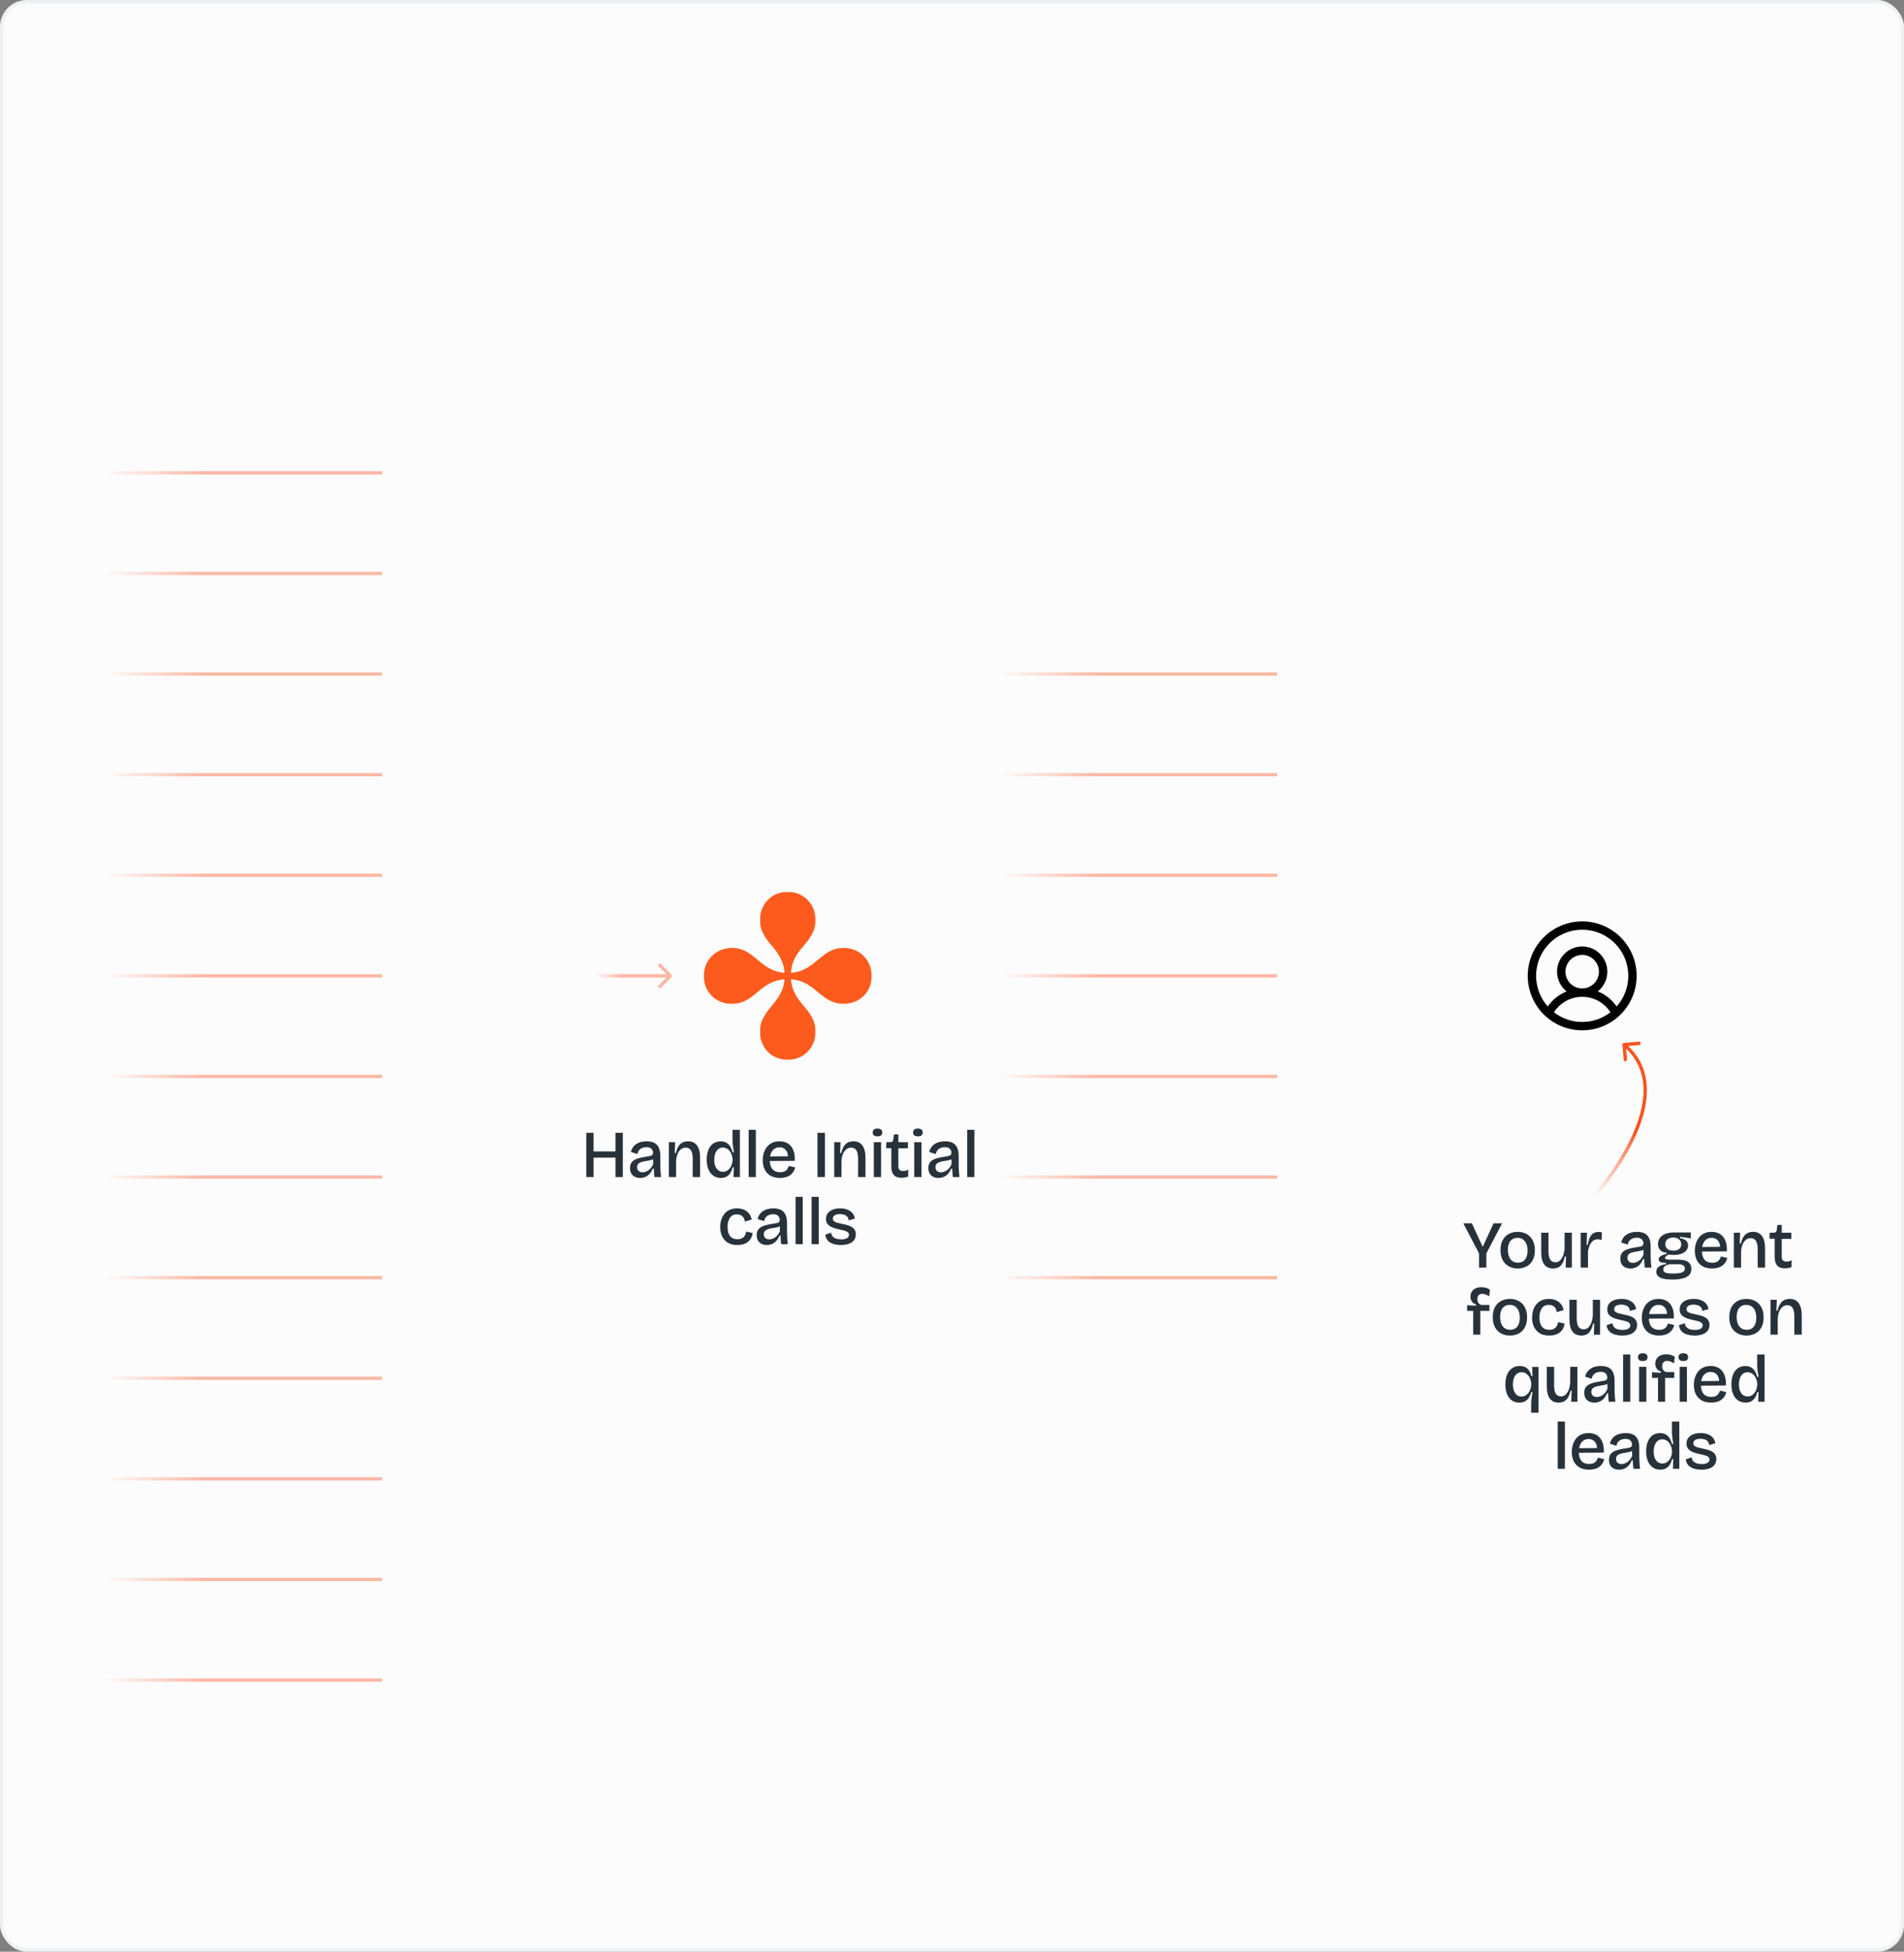 <svg width="568" height="582" viewBox="0 0 568 582" fill="none" xmlns="http://www.w3.org/2000/svg">
<rect x="0" y="0" width="568" height="582" fill="#808080" stroke="none"/>
<rect x="0.5" y="0.5" width="567" height="581" rx="7.5" fill="#FCFCFD"/>
<rect x="0.5" y="0.5" width="567" height="581" rx="7.5" stroke="#EEF0F3"/>
<path d="M26 141H114" stroke="url(#paint0_linear_788_1595)"/>
<path d="M293 201H381" stroke="url(#paint1_linear_788_1595)"/>
<path d="M293 231H381" stroke="url(#paint2_linear_788_1595)"/>
<path d="M293 261H381" stroke="url(#paint3_linear_788_1595)"/>
<path d="M293 291H381" stroke="url(#paint4_linear_788_1595)"/>
<path d="M293 321H381" stroke="url(#paint5_linear_788_1595)"/>
<path d="M293 351H381" stroke="url(#paint6_linear_788_1595)"/>
<path d="M293 381H381" stroke="url(#paint7_linear_788_1595)"/>
<path d="M26 171H114" stroke="url(#paint8_linear_788_1595)"/>
<path d="M200.354 291.354C200.549 291.158 200.549 290.842 200.354 290.646L197.172 287.464C196.976 287.269 196.66 287.269 196.464 287.464C196.269 287.66 196.269 287.976 196.464 288.172L199.293 291L196.464 293.828C196.269 294.024 196.269 294.34 196.464 294.536C196.66 294.731 196.976 294.731 197.172 294.536L200.354 291.354ZM176 291V291.5H200V291V290.5H176V291Z" fill="url(#paint9_linear_788_1595)"/>
<path d="M484.458 311.002C484.183 311.025 483.979 311.266 484.002 311.542L484.375 316.026C484.398 316.301 484.64 316.506 484.915 316.483C485.19 316.46 485.395 316.218 485.372 315.943L485.04 311.957L489.026 311.625C489.301 311.602 489.506 311.36 489.483 311.085C489.46 310.81 489.218 310.605 488.943 310.628L484.458 311.002ZM472 361C472.359 361.348 472.359 361.348 472.36 361.348C472.36 361.347 472.36 361.347 472.361 361.346C472.362 361.345 472.363 361.343 472.366 361.341C472.37 361.337 472.376 361.331 472.384 361.323C472.399 361.306 472.423 361.282 472.453 361.25C472.514 361.186 472.604 361.091 472.72 360.967C472.952 360.719 473.288 360.353 473.709 359.883C474.551 358.943 475.731 357.583 477.085 355.899C479.791 352.534 483.202 347.867 486.003 342.675C488.8 337.489 491.01 331.74 491.273 326.219C491.537 320.673 489.833 315.358 484.823 311.118L484.5 311.5L484.177 311.882C488.917 315.892 490.526 320.889 490.274 326.172C490.021 331.478 487.888 337.074 485.122 342.2C482.361 347.32 478.99 351.935 476.306 355.273C474.964 356.94 473.796 358.287 472.964 359.216C472.548 359.681 472.217 360.041 471.989 360.284C471.876 360.406 471.788 360.498 471.729 360.56C471.7 360.591 471.677 360.614 471.663 360.63C471.655 360.637 471.65 360.643 471.646 360.647C471.644 360.649 471.643 360.65 471.642 360.651C471.642 360.651 471.641 360.652 471.641 360.652C471.641 360.652 471.641 360.652 472 361Z" fill="url(#paint10_linear_788_1595)"/>
<path d="M26 201H114" stroke="url(#paint11_linear_788_1595)"/>
<path d="M26 231H114" stroke="url(#paint12_linear_788_1595)"/>
<path d="M26 261H114" stroke="url(#paint13_linear_788_1595)"/>
<path d="M26 291H114" stroke="url(#paint14_linear_788_1595)"/>
<path d="M26 321H114" stroke="url(#paint15_linear_788_1595)"/>
<path d="M26 351H114" stroke="url(#paint16_linear_788_1595)"/>
<path d="M26 381H114" stroke="url(#paint17_linear_788_1595)"/>
<path d="M26 411H114" stroke="url(#paint18_linear_788_1595)"/>
<path d="M26 441H114" stroke="url(#paint19_linear_788_1595)"/>
<path d="M26 471H114" stroke="url(#paint20_linear_788_1595)"/>
<path d="M26 501H114" stroke="url(#paint21_linear_788_1595)"/>
<path d="M233.552 266.07C230.112 266.63 227.634 269.027 226.882 272.527C226.796 272.928 226.771 273.322 226.771 274.419C226.771 275.731 226.784 275.842 226.944 276.458C227.412 278.264 228.349 279.835 230.285 282.066C232.596 284.721 233.773 287.112 233.989 289.577L234.032 290.07H233.78C233.36 290.07 232.152 289.836 231.511 289.632C231.179 289.527 230.568 289.281 230.161 289.09C228.812 288.449 227.733 287.704 225.989 286.2C223.881 284.389 222.555 283.551 221.008 283.058C218.598 282.294 215.738 282.669 213.661 284.025C211.812 285.233 210.598 287.044 210.123 289.299C209.963 290.07 209.957 292.017 210.117 292.781C210.838 296.213 213.341 298.635 216.786 299.226C217.606 299.362 219.098 299.362 219.93 299.22C221.853 298.893 223.653 297.895 225.958 295.88C228.744 293.446 231 292.319 233.576 292.066L234.032 292.023L233.989 292.479C233.934 293.089 233.73 294.063 233.545 294.629C233.354 295.209 232.639 296.669 232.251 297.279C231.807 297.975 230.84 299.245 230.069 300.144C228.349 302.141 227.363 303.835 226.938 305.53C226.784 306.14 226.771 306.275 226.771 307.569C226.771 308.666 226.796 309.06 226.882 309.461C227.647 313.01 230.161 315.407 233.669 315.924C234.501 316.048 236.011 316.017 236.757 315.857C238.476 315.493 239.82 314.772 240.966 313.583C242.064 312.449 242.766 311.106 243.118 309.461C243.204 309.06 243.229 308.666 243.229 307.569C243.229 306.275 243.216 306.14 243.062 305.53C242.624 303.792 241.651 302.141 239.839 300.052C238.969 299.054 238.211 298.062 237.743 297.31C237.336 296.663 236.744 295.467 236.522 294.845C236.319 294.26 236.066 293.107 236.011 292.51L235.968 292.023L236.424 292.066C239 292.319 241.256 293.446 244.042 295.88C245.466 297.125 246.532 297.87 247.666 298.419C249.047 299.091 250.083 299.325 251.642 299.331C253.103 299.331 254.243 299.084 255.451 298.511C257.812 297.384 259.328 295.424 259.883 292.781C260.043 292.017 260.037 290.07 259.877 289.299C259.248 286.305 257.239 284.031 254.416 283.107C252.69 282.54 250.483 282.54 248.862 283.101C247.309 283.631 246.027 284.463 243.876 286.311C241.805 288.098 240.178 289.096 238.489 289.632C237.848 289.836 236.64 290.07 236.22 290.07H235.968L236.011 289.589C236.079 288.837 236.338 287.642 236.584 286.995C237.2 285.331 238.094 283.939 239.802 281.967C241.946 279.478 242.939 277.641 243.204 275.67C243.296 274.955 243.241 273.057 243.105 272.466C242.748 270.845 242.045 269.52 240.966 268.405C239.826 267.228 238.507 266.507 236.787 266.131C236.128 265.99 234.279 265.953 233.552 266.07Z" fill="#FD5B1D"/>
<path d="M183.618 351V337.8H185.798V351H183.618ZM174.898 351V337.8H177.078V351H174.898ZM176.058 345.2V343.36H184.478V345.2H176.058ZM190.941 351.26C190.367 351.26 189.854 351.153 189.401 350.94C188.947 350.713 188.587 350.38 188.321 349.94C188.067 349.5 187.941 348.953 187.941 348.3C187.941 347.78 188.034 347.333 188.221 346.96C188.421 346.573 188.714 346.253 189.101 346C189.501 345.733 190.007 345.52 190.621 345.36C191.234 345.187 191.961 345.04 192.801 344.92C193.267 344.853 193.647 344.787 193.941 344.72C194.247 344.653 194.467 344.547 194.601 344.4C194.747 344.253 194.821 344.033 194.821 343.74C194.821 343.287 194.661 342.9 194.341 342.58C194.034 342.247 193.534 342.08 192.841 342.08C192.454 342.08 192.067 342.147 191.681 342.28C191.307 342.413 190.981 342.633 190.701 342.94C190.434 343.233 190.254 343.633 190.161 344.14L188.201 343.52C188.321 343.013 188.514 342.567 188.781 342.18C189.047 341.78 189.381 341.447 189.781 341.18C190.181 340.9 190.641 340.693 191.161 340.56C191.694 340.413 192.274 340.34 192.901 340.34C193.821 340.34 194.581 340.493 195.181 340.8C195.781 341.107 196.227 341.58 196.521 342.22C196.827 342.847 196.981 343.653 196.981 344.64V346.76C196.981 347.2 196.987 347.667 197.001 348.16C197.027 348.64 197.054 349.127 197.081 349.62C197.121 350.1 197.167 350.56 197.221 351H195.241C195.201 350.6 195.161 350.187 195.121 349.76C195.094 349.333 195.067 348.9 195.041 348.46H194.741C194.554 348.967 194.287 349.433 193.941 349.86C193.607 350.287 193.187 350.627 192.681 350.88C192.187 351.133 191.607 351.26 190.941 351.26ZM191.701 349.58C191.981 349.58 192.261 349.533 192.541 349.44C192.834 349.347 193.121 349.207 193.401 349.02C193.694 348.82 193.961 348.567 194.201 348.26C194.454 347.953 194.674 347.587 194.861 347.16L194.841 345.28L195.361 345.38C195.134 345.58 194.847 345.733 194.501 345.84C194.167 345.947 193.801 346.033 193.401 346.1C193.001 346.153 192.601 346.22 192.201 346.3C191.814 346.367 191.454 346.467 191.121 346.6C190.801 346.72 190.541 346.893 190.341 347.12C190.154 347.347 190.061 347.66 190.061 348.06C190.061 348.553 190.214 348.933 190.521 349.2C190.827 349.453 191.221 349.58 191.701 349.58ZM199.53 351V344.6V340.6H201.41L201.29 343.84H201.63C201.817 343.04 202.064 342.387 202.37 341.88C202.69 341.36 203.09 340.973 203.57 340.72C204.064 340.467 204.637 340.34 205.29 340.34C206.45 340.34 207.33 340.753 207.93 341.58C208.544 342.407 208.85 343.667 208.85 345.36V351H206.65V345.58C206.65 344.42 206.477 343.573 206.13 343.04C205.784 342.493 205.264 342.22 204.57 342.22C203.97 342.22 203.457 342.413 203.03 342.8C202.617 343.173 202.297 343.667 202.07 344.28C201.844 344.893 201.717 345.56 201.69 346.28V351H199.53ZM215.06 351.26C214.18 351.26 213.42 351.033 212.78 350.58C212.14 350.113 211.653 349.473 211.32 348.66C210.986 347.833 210.82 346.88 210.82 345.8C210.82 344.747 210.973 343.813 211.28 343C211.6 342.173 212.066 341.527 212.68 341.06C213.306 340.593 214.073 340.36 214.98 340.36C215.7 340.36 216.293 340.507 216.76 340.8C217.226 341.08 217.6 341.467 217.88 341.96C218.173 342.453 218.393 343 218.54 343.6H218.94C218.873 343.213 218.806 342.813 218.74 342.4C218.673 341.973 218.62 341.567 218.58 341.18C218.54 340.78 218.52 340.427 218.52 340.12V336.9H220.72V345.88V351H218.82L218.9 348.12H218.54C218.38 348.773 218.153 349.333 217.86 349.8C217.566 350.267 217.186 350.627 216.72 350.88C216.266 351.133 215.713 351.26 215.06 351.26ZM215.66 349.42C216.126 349.42 216.54 349.313 216.9 349.1C217.26 348.887 217.56 348.607 217.8 348.26C218.04 347.913 218.22 347.54 218.34 347.14C218.473 346.727 218.54 346.34 218.54 345.98V345.7C218.54 345.433 218.5 345.147 218.42 344.84C218.353 344.52 218.24 344.207 218.08 343.9C217.933 343.58 217.746 343.293 217.52 343.04C217.293 342.787 217.02 342.587 216.7 342.44C216.393 342.28 216.046 342.2 215.66 342.2C215.1 342.2 214.626 342.36 214.24 342.68C213.866 342.987 213.58 343.413 213.38 343.96C213.18 344.507 213.08 345.133 213.08 345.84C213.08 346.56 213.18 347.193 213.38 347.74C213.593 348.273 213.893 348.687 214.28 348.98C214.666 349.273 215.126 349.42 215.66 349.42ZM223.345 351V336.9H225.485V351H223.345ZM232.704 351.26C231.878 351.26 231.144 351.14 230.504 350.9C229.864 350.647 229.324 350.293 228.884 349.84C228.444 349.373 228.111 348.82 227.884 348.18C227.658 347.527 227.544 346.793 227.544 345.98C227.544 345.167 227.658 344.42 227.884 343.74C228.111 343.047 228.431 342.447 228.844 341.94C229.271 341.433 229.791 341.04 230.404 340.76C231.031 340.48 231.738 340.34 232.524 340.34C233.258 340.34 233.911 340.46 234.484 340.7C235.071 340.94 235.564 341.307 235.964 341.8C236.364 342.28 236.664 342.887 236.864 343.62C237.064 344.34 237.138 345.187 237.084 346.16L228.944 346.22V344.86L235.804 344.8L235.044 345.64C235.124 344.84 235.058 344.18 234.844 343.66C234.631 343.14 234.324 342.753 233.924 342.5C233.524 342.247 233.064 342.12 232.544 342.12C231.958 342.12 231.444 342.273 231.004 342.58C230.578 342.873 230.244 343.307 230.004 343.88C229.764 344.453 229.644 345.14 229.644 345.94C229.644 347.14 229.911 348.047 230.444 348.66C230.978 349.26 231.738 349.56 232.724 349.56C233.138 349.56 233.491 349.513 233.784 349.42C234.078 349.313 234.324 349.18 234.524 349.02C234.724 348.847 234.884 348.647 235.004 348.42C235.138 348.18 235.244 347.933 235.324 347.68L237.224 348.12C237.104 348.613 236.918 349.053 236.664 349.44C236.424 349.813 236.118 350.14 235.744 350.42C235.371 350.687 234.931 350.893 234.424 351.04C233.931 351.187 233.358 351.26 232.704 351.26ZM243.876 351V337.8H246.096V351H243.876ZM248.867 351V344.6V340.6H250.747L250.627 343.84H250.967C251.153 343.04 251.4 342.387 251.707 341.88C252.027 341.36 252.427 340.973 252.907 340.72C253.4 340.467 253.973 340.34 254.627 340.34C255.787 340.34 256.667 340.753 257.267 341.58C257.88 342.407 258.187 343.667 258.187 345.36V351H255.987V345.58C255.987 344.42 255.813 343.573 255.467 343.04C255.12 342.493 254.6 342.22 253.907 342.22C253.307 342.22 252.793 342.413 252.367 342.8C251.953 343.173 251.633 343.667 251.407 344.28C251.18 344.893 251.053 345.56 251.027 346.28V351H248.867ZM260.677 351V340.6H262.837V351H260.677ZM261.757 338.86C261.29 338.86 260.937 338.767 260.697 338.58C260.457 338.38 260.337 338.087 260.337 337.7C260.337 337.327 260.457 337.04 260.697 336.84C260.937 336.64 261.29 336.54 261.757 336.54C262.237 336.54 262.597 336.64 262.837 336.84C263.077 337.04 263.197 337.327 263.197 337.7C263.197 338.087 263.077 338.38 262.837 338.58C262.597 338.767 262.237 338.86 261.757 338.86ZM268.934 351.22C267.908 351.22 267.141 350.94 266.634 350.38C266.141 349.82 265.894 348.96 265.894 347.8V342.38H264.354L264.394 340.6H265.394C265.741 340.6 266.001 340.547 266.174 340.44C266.348 340.32 266.454 340.113 266.494 339.82L266.694 338.28H267.994V340.6H270.854V342.42H267.994V347.74C267.994 348.26 268.114 348.633 268.354 348.86C268.594 349.087 268.948 349.2 269.414 349.2C269.668 349.2 269.921 349.173 270.174 349.12C270.441 349.053 270.694 348.933 270.934 348.76V350.86C270.534 350.993 270.168 351.087 269.834 351.14C269.501 351.193 269.201 351.22 268.934 351.22ZM272.734 351V340.6H274.894V351H272.734ZM273.814 338.86C273.347 338.86 272.994 338.767 272.754 338.58C272.514 338.38 272.394 338.087 272.394 337.7C272.394 337.327 272.514 337.04 272.754 336.84C272.994 336.64 273.347 336.54 273.814 336.54C274.294 336.54 274.654 336.64 274.894 336.84C275.134 337.04 275.254 337.327 275.254 337.7C275.254 338.087 275.134 338.38 274.894 338.58C274.654 338.767 274.294 338.86 273.814 338.86ZM279.952 351.26C279.378 351.26 278.865 351.153 278.412 350.94C277.958 350.713 277.598 350.38 277.332 349.94C277.078 349.5 276.952 348.953 276.952 348.3C276.952 347.78 277.045 347.333 277.232 346.96C277.432 346.573 277.725 346.253 278.112 346C278.512 345.733 279.018 345.52 279.632 345.36C280.245 345.187 280.972 345.04 281.812 344.92C282.278 344.853 282.658 344.787 282.952 344.72C283.258 344.653 283.478 344.547 283.612 344.4C283.758 344.253 283.832 344.033 283.832 343.74C283.832 343.287 283.672 342.9 283.352 342.58C283.045 342.247 282.545 342.08 281.852 342.08C281.465 342.08 281.078 342.147 280.692 342.28C280.318 342.413 279.992 342.633 279.712 342.94C279.445 343.233 279.265 343.633 279.172 344.14L277.212 343.52C277.332 343.013 277.525 342.567 277.792 342.18C278.058 341.78 278.392 341.447 278.792 341.18C279.192 340.9 279.652 340.693 280.172 340.56C280.705 340.413 281.285 340.34 281.912 340.34C282.832 340.34 283.592 340.493 284.192 340.8C284.792 341.107 285.238 341.58 285.532 342.22C285.838 342.847 285.992 343.653 285.992 344.64V346.76C285.992 347.2 285.998 347.667 286.012 348.16C286.038 348.64 286.065 349.127 286.092 349.62C286.132 350.1 286.178 350.56 286.232 351H284.252C284.212 350.6 284.172 350.187 284.132 349.76C284.105 349.333 284.078 348.9 284.052 348.46H283.752C283.565 348.967 283.298 349.433 282.952 349.86C282.618 350.287 282.198 350.627 281.692 350.88C281.198 351.133 280.618 351.26 279.952 351.26ZM280.712 349.58C280.992 349.58 281.272 349.533 281.552 349.44C281.845 349.347 282.132 349.207 282.412 349.02C282.705 348.82 282.972 348.567 283.212 348.26C283.465 347.953 283.685 347.587 283.872 347.16L283.852 345.28L284.372 345.38C284.145 345.58 283.858 345.733 283.512 345.84C283.178 345.947 282.812 346.033 282.412 346.1C282.012 346.153 281.612 346.22 281.212 346.3C280.825 346.367 280.465 346.467 280.132 346.6C279.812 346.72 279.552 346.893 279.352 347.12C279.165 347.347 279.072 347.66 279.072 348.06C279.072 348.553 279.225 348.933 279.532 349.2C279.838 349.453 280.232 349.58 280.712 349.58ZM288.541 351V336.9H290.681V351H288.541ZM219.969 371.26C219.076 371.26 218.303 371.12 217.649 370.84C217.009 370.56 216.483 370.173 216.069 369.68C215.656 369.187 215.349 368.62 215.149 367.98C214.949 367.34 214.849 366.653 214.849 365.92C214.849 365.133 214.956 364.407 215.169 363.74C215.383 363.06 215.696 362.467 216.109 361.96C216.536 361.44 217.063 361.04 217.689 360.76C218.316 360.48 219.043 360.34 219.869 360.34C220.683 360.34 221.389 360.48 221.989 360.76C222.603 361.027 223.103 361.413 223.489 361.92C223.876 362.413 224.129 362.993 224.249 363.66L222.209 364.28C222.169 363.893 222.056 363.533 221.869 363.2C221.683 362.867 221.416 362.607 221.069 362.42C220.723 362.22 220.303 362.12 219.809 362.12C219.343 362.12 218.936 362.213 218.589 362.4C218.243 362.573 217.956 362.833 217.729 363.18C217.503 363.513 217.329 363.907 217.209 364.36C217.103 364.813 217.049 365.313 217.049 365.86C217.049 366.607 217.149 367.26 217.349 367.82C217.563 368.367 217.889 368.793 218.329 369.1C218.769 369.393 219.323 369.54 219.989 369.54C220.549 369.54 221.009 369.44 221.369 369.24C221.729 369.04 222.009 368.773 222.209 368.44C222.409 368.093 222.543 367.693 222.609 367.24L224.549 367.7C224.469 368.247 224.309 368.747 224.069 369.2C223.829 369.64 223.516 370.013 223.129 370.32C222.743 370.627 222.283 370.86 221.749 371.02C221.229 371.18 220.636 371.26 219.969 371.26ZM228.74 371.26C228.167 371.26 227.654 371.153 227.2 370.94C226.747 370.713 226.387 370.38 226.12 369.94C225.867 369.5 225.74 368.953 225.74 368.3C225.74 367.78 225.834 367.333 226.02 366.96C226.22 366.573 226.514 366.253 226.9 366C227.3 365.733 227.807 365.52 228.42 365.36C229.034 365.187 229.76 365.04 230.6 364.92C231.067 364.853 231.447 364.787 231.74 364.72C232.047 364.653 232.267 364.547 232.4 364.4C232.547 364.253 232.62 364.033 232.62 363.74C232.62 363.287 232.46 362.9 232.14 362.58C231.834 362.247 231.334 362.08 230.64 362.08C230.254 362.08 229.867 362.147 229.48 362.28C229.107 362.413 228.78 362.633 228.5 362.94C228.234 363.233 228.054 363.633 227.96 364.14L226 363.52C226.12 363.013 226.314 362.567 226.58 362.18C226.847 361.78 227.18 361.447 227.58 361.18C227.98 360.9 228.44 360.693 228.96 360.56C229.494 360.413 230.074 360.34 230.7 360.34C231.62 360.34 232.38 360.493 232.98 360.8C233.58 361.107 234.027 361.58 234.32 362.22C234.627 362.847 234.78 363.653 234.78 364.64V366.76C234.78 367.2 234.787 367.667 234.8 368.16C234.827 368.64 234.854 369.127 234.88 369.62C234.92 370.1 234.967 370.56 235.02 371H233.04C233 370.6 232.96 370.187 232.92 369.76C232.894 369.333 232.867 368.9 232.84 368.46H232.54C232.354 368.967 232.087 369.433 231.74 369.86C231.407 370.287 230.987 370.627 230.48 370.88C229.987 371.133 229.407 371.26 228.74 371.26ZM229.5 369.58C229.78 369.58 230.06 369.533 230.34 369.44C230.634 369.347 230.92 369.207 231.2 369.02C231.494 368.82 231.76 368.567 232 368.26C232.254 367.953 232.474 367.587 232.66 367.16L232.64 365.28L233.16 365.38C232.934 365.58 232.647 365.733 232.3 365.84C231.967 365.947 231.6 366.033 231.2 366.1C230.8 366.153 230.4 366.22 230 366.3C229.614 366.367 229.254 366.467 228.92 366.6C228.6 366.72 228.34 366.893 228.14 367.12C227.954 367.347 227.86 367.66 227.86 368.06C227.86 368.553 228.014 368.933 228.32 369.2C228.627 369.453 229.02 369.58 229.5 369.58ZM237.33 371V356.9H239.47V371H237.33ZM242.109 371V356.9H244.249V371H242.109ZM250.848 371.26C250.128 371.26 249.488 371.187 248.928 371.04C248.368 370.893 247.888 370.687 247.488 370.42C247.101 370.14 246.801 369.807 246.588 369.42C246.374 369.033 246.248 368.613 246.208 368.16L247.968 367.58C247.968 367.967 248.088 368.313 248.328 368.62C248.568 368.927 248.908 369.167 249.348 369.34C249.801 369.5 250.341 369.58 250.968 369.58C251.701 369.58 252.268 369.46 252.668 369.22C253.068 368.98 253.268 368.647 253.268 368.22C253.268 367.9 253.154 367.647 252.928 367.46C252.714 367.273 252.401 367.12 251.988 367C251.588 366.88 251.114 366.767 250.568 366.66C250.074 366.553 249.581 366.433 249.088 366.3C248.608 366.153 248.161 365.967 247.748 365.74C247.348 365.513 247.021 365.22 246.768 364.86C246.528 364.487 246.408 364.02 246.408 363.46C246.408 362.82 246.574 362.273 246.908 361.82C247.241 361.353 247.721 360.993 248.348 360.74C248.988 360.473 249.748 360.34 250.628 360.34C251.481 360.34 252.214 360.467 252.828 360.72C253.454 360.973 253.954 361.327 254.328 361.78C254.701 362.233 254.928 362.767 255.008 363.38L253.168 363.92C253.141 363.507 253.014 363.16 252.788 362.88C252.574 362.6 252.281 362.393 251.908 362.26C251.534 362.113 251.094 362.04 250.588 362.04C249.921 362.04 249.394 362.16 249.008 362.4C248.634 362.64 248.448 362.967 248.448 363.38C248.448 363.7 248.561 363.96 248.788 364.16C249.028 364.347 249.348 364.5 249.748 364.62C250.161 364.727 250.628 364.833 251.148 364.94C251.681 365.047 252.194 365.167 252.688 365.3C253.181 365.433 253.621 365.613 254.008 365.84C254.408 366.053 254.721 366.347 254.948 366.72C255.188 367.08 255.308 367.54 255.308 368.1C255.308 368.78 255.121 369.36 254.748 369.84C254.388 370.307 253.874 370.66 253.208 370.9C252.541 371.14 251.754 371.26 250.848 371.26Z" fill="#28323B"/>
<path d="M441.233 378V373.78L436.533 364.8H439.093L442.273 371.72H442.373L445.553 364.8H448.113L443.413 373.76V378H441.233ZM452.757 378.26C451.757 378.26 450.87 378.047 450.097 377.62C449.324 377.193 448.717 376.573 448.277 375.76C447.85 374.947 447.637 373.947 447.637 372.76C447.637 371.547 447.864 370.54 448.317 369.74C448.77 368.94 449.377 368.34 450.137 367.94C450.91 367.54 451.777 367.34 452.737 367.34C453.724 367.34 454.604 367.547 455.377 367.96C456.15 368.373 456.757 368.987 457.197 369.8C457.65 370.613 457.877 371.627 457.877 372.84C457.877 374.04 457.65 375.047 457.197 375.86C456.757 376.66 456.15 377.26 455.377 377.66C454.604 378.06 453.73 378.26 452.757 378.26ZM452.837 376.54C453.437 376.54 453.95 376.4 454.377 376.12C454.804 375.84 455.13 375.427 455.357 374.88C455.584 374.333 455.697 373.68 455.697 372.92C455.697 372.133 455.577 371.46 455.337 370.9C455.097 370.327 454.75 369.887 454.297 369.58C453.857 369.273 453.317 369.12 452.677 369.12C452.104 369.12 451.597 369.26 451.157 369.54C450.73 369.807 450.404 370.213 450.177 370.76C449.95 371.293 449.837 371.947 449.837 372.72C449.837 373.933 450.104 374.873 450.637 375.54C451.17 376.207 451.904 376.54 452.837 376.54ZM463.329 378.26C462.156 378.26 461.269 377.86 460.669 377.06C460.069 376.247 459.769 375.027 459.769 373.4V367.6H461.949V373.16C461.949 374.253 462.116 375.067 462.449 375.6C462.783 376.133 463.309 376.4 464.029 376.4C464.429 376.4 464.783 376.3 465.089 376.1C465.396 375.9 465.663 375.62 465.889 375.26C466.129 374.9 466.316 374.48 466.449 374C466.596 373.507 466.696 372.967 466.749 372.38V367.6H468.909V373.68V378H467.069L467.169 374.7H466.829C466.656 375.527 466.409 376.207 466.089 376.74C465.783 377.26 465.396 377.647 464.929 377.9C464.476 378.14 463.943 378.26 463.329 378.26ZM471.544 378V372.58V367.6H473.424L473.324 371.2H473.664C473.784 370.387 473.971 369.693 474.224 369.12C474.477 368.547 474.824 368.113 475.264 367.82C475.704 367.513 476.251 367.36 476.904 367.36C477.037 367.36 477.184 367.367 477.344 367.38C477.504 367.393 477.684 367.433 477.884 367.5L477.784 369.78C477.584 369.7 477.377 369.647 477.164 369.62C476.951 369.58 476.757 369.56 476.584 369.56C476.051 369.56 475.597 369.713 475.224 370.02C474.851 370.313 474.537 370.727 474.284 371.26C474.044 371.78 473.857 372.387 473.724 373.08V378H471.544ZM486.373 378.26C485.799 378.26 485.286 378.153 484.833 377.94C484.379 377.713 484.019 377.38 483.753 376.94C483.499 376.5 483.373 375.953 483.373 375.3C483.373 374.78 483.466 374.333 483.653 373.96C483.853 373.573 484.146 373.253 484.533 373C484.933 372.733 485.439 372.52 486.053 372.36C486.666 372.187 487.393 372.04 488.233 371.92C488.699 371.853 489.079 371.787 489.373 371.72C489.679 371.653 489.899 371.547 490.033 371.4C490.179 371.253 490.253 371.033 490.253 370.74C490.253 370.287 490.093 369.9 489.773 369.58C489.466 369.247 488.966 369.08 488.273 369.08C487.886 369.08 487.499 369.147 487.113 369.28C486.739 369.413 486.413 369.633 486.133 369.94C485.866 370.233 485.686 370.633 485.593 371.14L483.633 370.52C483.753 370.013 483.946 369.567 484.213 369.18C484.479 368.78 484.813 368.447 485.213 368.18C485.613 367.9 486.073 367.693 486.593 367.56C487.126 367.413 487.706 367.34 488.333 367.34C489.253 367.34 490.013 367.493 490.613 367.8C491.213 368.107 491.659 368.58 491.953 369.22C492.259 369.847 492.413 370.653 492.413 371.64V373.76C492.413 374.2 492.419 374.667 492.433 375.16C492.459 375.64 492.486 376.127 492.513 376.62C492.553 377.1 492.599 377.56 492.653 378H490.673C490.633 377.6 490.593 377.187 490.553 376.76C490.526 376.333 490.499 375.9 490.473 375.46H490.173C489.986 375.967 489.719 376.433 489.373 376.86C489.039 377.287 488.619 377.627 488.113 377.88C487.619 378.133 487.039 378.26 486.373 378.26ZM487.133 376.58C487.413 376.58 487.693 376.533 487.973 376.44C488.266 376.347 488.553 376.207 488.833 376.02C489.126 375.82 489.393 375.567 489.633 375.26C489.886 374.953 490.106 374.587 490.293 374.16L490.273 372.28L490.793 372.38C490.566 372.58 490.279 372.733 489.933 372.84C489.599 372.947 489.233 373.033 488.833 373.1C488.433 373.153 488.033 373.22 487.633 373.3C487.246 373.367 486.886 373.467 486.553 373.6C486.233 373.72 485.973 373.893 485.773 374.12C485.586 374.347 485.493 374.66 485.493 375.06C485.493 375.553 485.646 375.933 485.953 376.2C486.259 376.453 486.653 376.58 487.133 376.58ZM498.922 381.56C497.802 381.56 496.882 381.473 496.162 381.3C495.456 381.127 494.936 380.867 494.602 380.52C494.269 380.173 494.102 379.747 494.102 379.24C494.102 378.627 494.342 378.127 494.822 377.74C495.302 377.34 496.029 377.087 497.002 376.98V376.58C496.282 376.593 495.736 376.52 495.362 376.36C495.002 376.187 494.822 375.92 494.822 375.56C494.822 375.187 495.002 374.873 495.362 374.62C495.736 374.353 496.336 374.12 497.162 373.92V373.54C496.349 373.513 495.722 373.26 495.282 372.78C494.842 372.3 494.622 371.687 494.622 370.94C494.622 370.26 494.802 369.667 495.162 369.16C495.536 368.64 496.076 368.24 496.782 367.96C497.502 367.667 498.369 367.52 499.382 367.52H504.402V369.28L501.182 368.8V369.2C501.982 369.347 502.582 369.6 502.982 369.96C503.382 370.32 503.582 370.807 503.582 371.42C503.582 371.967 503.409 372.453 503.062 372.88C502.729 373.307 502.236 373.64 501.582 373.88C500.929 374.107 500.129 374.22 499.182 374.22C499.009 374.22 498.822 374.213 498.622 374.2C498.422 374.187 498.129 374.153 497.742 374.1C497.422 374.3 497.162 374.487 496.962 374.66C496.776 374.833 496.682 374.987 496.682 375.12C496.682 375.253 496.762 375.36 496.922 375.44C497.096 375.52 497.309 375.573 497.562 375.6C497.816 375.627 498.056 375.64 498.282 375.64H500.842C501.109 375.64 501.449 375.667 501.862 375.72C502.276 375.76 502.689 375.867 503.102 376.04C503.516 376.213 503.862 376.487 504.142 376.86C504.422 377.22 504.562 377.727 504.562 378.38C504.562 379.127 504.349 379.733 503.922 380.2C503.496 380.667 502.862 381.007 502.022 381.22C501.182 381.447 500.149 381.56 498.922 381.56ZM499.062 379.78C499.916 379.78 500.602 379.727 501.122 379.62C501.642 379.527 502.022 379.367 502.262 379.14C502.502 378.913 502.622 378.627 502.622 378.28C502.622 377.96 502.542 377.713 502.382 377.54C502.222 377.353 502.022 377.227 501.782 377.16C501.556 377.08 501.322 377.033 501.082 377.02C500.842 377.007 500.636 377 500.462 377H498.082C497.376 377.12 496.882 377.327 496.602 377.62C496.322 377.9 496.182 378.213 496.182 378.56C496.182 378.893 496.302 379.147 496.542 379.32C496.782 379.507 497.116 379.627 497.542 379.68C497.982 379.747 498.489 379.78 499.062 379.78ZM499.202 372.94C499.976 372.94 500.556 372.773 500.942 372.44C501.342 372.093 501.542 371.64 501.542 371.08C501.542 370.48 501.342 369.993 500.942 369.62C500.542 369.233 499.949 369.04 499.162 369.04C498.389 369.04 497.796 369.227 497.382 369.6C496.982 369.973 496.782 370.447 496.782 371.02C496.782 371.407 496.876 371.747 497.062 372.04C497.249 372.32 497.516 372.54 497.862 372.7C498.222 372.86 498.669 372.94 499.202 372.94ZM510.766 378.26C509.94 378.26 509.206 378.14 508.566 377.9C507.926 377.647 507.386 377.293 506.946 376.84C506.506 376.373 506.173 375.82 505.946 375.18C505.72 374.527 505.606 373.793 505.606 372.98C505.606 372.167 505.72 371.42 505.946 370.74C506.173 370.047 506.493 369.447 506.906 368.94C507.333 368.433 507.853 368.04 508.466 367.76C509.093 367.48 509.8 367.34 510.586 367.34C511.32 367.34 511.973 367.46 512.546 367.7C513.133 367.94 513.626 368.307 514.026 368.8C514.426 369.28 514.726 369.887 514.926 370.62C515.126 371.34 515.2 372.187 515.146 373.16L507.006 373.22V371.86L513.866 371.8L513.106 372.64C513.186 371.84 513.12 371.18 512.906 370.66C512.693 370.14 512.386 369.753 511.986 369.5C511.586 369.247 511.126 369.12 510.606 369.12C510.02 369.12 509.506 369.273 509.066 369.58C508.64 369.873 508.306 370.307 508.066 370.88C507.826 371.453 507.706 372.14 507.706 372.94C507.706 374.14 507.973 375.047 508.506 375.66C509.04 376.26 509.8 376.56 510.786 376.56C511.2 376.56 511.553 376.513 511.846 376.42C512.14 376.313 512.386 376.18 512.586 376.02C512.786 375.847 512.946 375.647 513.066 375.42C513.2 375.18 513.306 374.933 513.386 374.68L515.286 375.12C515.166 375.613 514.98 376.053 514.726 376.44C514.486 376.813 514.18 377.14 513.806 377.42C513.433 377.687 512.993 377.893 512.486 378.04C511.993 378.187 511.42 378.26 510.766 378.26ZM517.235 378V371.6V367.6H519.115L518.995 370.84H519.335C519.521 370.04 519.768 369.387 520.075 368.88C520.395 368.36 520.795 367.973 521.275 367.72C521.768 367.467 522.341 367.34 522.995 367.34C524.155 367.34 525.035 367.753 525.635 368.58C526.248 369.407 526.555 370.667 526.555 372.36V378H524.355V372.58C524.355 371.42 524.181 370.573 523.835 370.04C523.488 369.493 522.968 369.22 522.275 369.22C521.675 369.22 521.161 369.413 520.735 369.8C520.321 370.173 520.001 370.667 519.775 371.28C519.548 371.893 519.421 372.56 519.395 373.28V378H517.235ZM532.465 378.22C531.438 378.22 530.672 377.94 530.165 377.38C529.672 376.82 529.425 375.96 529.425 374.8V369.38H527.885L527.925 367.6H528.925C529.272 367.6 529.532 367.547 529.705 367.44C529.878 367.32 529.985 367.113 530.025 366.82L530.225 365.28H531.525V367.6H534.385V369.42H531.525V374.74C531.525 375.26 531.645 375.633 531.885 375.86C532.125 376.087 532.478 376.2 532.945 376.2C533.198 376.2 533.452 376.173 533.705 376.12C533.972 376.053 534.225 375.933 534.465 375.76V377.86C534.065 377.993 533.698 378.087 533.365 378.14C533.032 378.193 532.732 378.22 532.465 378.22ZM439.48 398V390.9H437.68V389.22L440.34 389.36V389C439.966 388.88 439.653 388.707 439.4 388.48C439.16 388.24 438.973 387.967 438.84 387.66C438.72 387.34 438.66 387 438.66 386.64C438.66 386.08 438.793 385.593 439.06 385.18C439.326 384.753 439.7 384.427 440.18 384.2C440.673 383.96 441.246 383.84 441.9 383.84C442.446 383.84 442.94 383.913 443.38 384.06C443.82 384.193 444.18 384.373 444.46 384.6L444.26 386.6C443.98 386.373 443.653 386.187 443.28 386.04C442.906 385.893 442.54 385.82 442.18 385.82C441.753 385.82 441.4 385.953 441.12 386.22C440.853 386.473 440.72 386.873 440.72 387.42C440.72 387.753 440.773 388.033 440.88 388.26C440.986 388.487 441.126 388.673 441.3 388.82C441.473 388.953 441.646 389.06 441.82 389.14H444.32V390.9H441.6V398H439.48ZM450.439 398.26C449.439 398.26 448.553 398.047 447.779 397.62C447.006 397.193 446.399 396.573 445.959 395.76C445.533 394.947 445.319 393.947 445.319 392.76C445.319 391.547 445.546 390.54 445.999 389.74C446.453 388.94 447.059 388.34 447.819 387.94C448.593 387.54 449.459 387.34 450.419 387.34C451.406 387.34 452.286 387.547 453.059 387.96C453.833 388.373 454.439 388.987 454.879 389.8C455.333 390.613 455.559 391.627 455.559 392.84C455.559 394.04 455.333 395.047 454.879 395.86C454.439 396.66 453.833 397.26 453.059 397.66C452.286 398.06 451.413 398.26 450.439 398.26ZM450.519 396.54C451.119 396.54 451.633 396.4 452.059 396.12C452.486 395.84 452.813 395.427 453.039 394.88C453.266 394.333 453.379 393.68 453.379 392.92C453.379 392.133 453.259 391.46 453.019 390.9C452.779 390.327 452.433 389.887 451.979 389.58C451.539 389.273 450.999 389.12 450.359 389.12C449.786 389.12 449.279 389.26 448.839 389.54C448.413 389.807 448.086 390.213 447.859 390.76C447.633 391.293 447.519 391.947 447.519 392.72C447.519 393.933 447.786 394.873 448.319 395.54C448.853 396.207 449.586 396.54 450.519 396.54ZM462.172 398.26C461.278 398.26 460.505 398.12 459.852 397.84C459.212 397.56 458.685 397.173 458.272 396.68C457.858 396.187 457.552 395.62 457.352 394.98C457.152 394.34 457.052 393.653 457.052 392.92C457.052 392.133 457.158 391.407 457.372 390.74C457.585 390.06 457.898 389.467 458.312 388.96C458.738 388.44 459.265 388.04 459.892 387.76C460.518 387.48 461.245 387.34 462.072 387.34C462.885 387.34 463.592 387.48 464.192 387.76C464.805 388.027 465.305 388.413 465.692 388.92C466.078 389.413 466.332 389.993 466.452 390.66L464.412 391.28C464.372 390.893 464.258 390.533 464.072 390.2C463.885 389.867 463.618 389.607 463.272 389.42C462.925 389.22 462.505 389.12 462.012 389.12C461.545 389.12 461.138 389.213 460.792 389.4C460.445 389.573 460.158 389.833 459.932 390.18C459.705 390.513 459.532 390.907 459.412 391.36C459.305 391.813 459.252 392.313 459.252 392.86C459.252 393.607 459.352 394.26 459.552 394.82C459.765 395.367 460.092 395.793 460.532 396.1C460.972 396.393 461.525 396.54 462.192 396.54C462.752 396.54 463.212 396.44 463.572 396.24C463.932 396.04 464.212 395.773 464.412 395.44C464.612 395.093 464.745 394.693 464.812 394.24L466.752 394.7C466.672 395.247 466.512 395.747 466.272 396.2C466.032 396.64 465.718 397.013 465.332 397.32C464.945 397.627 464.485 397.86 463.952 398.02C463.432 398.18 462.838 398.26 462.172 398.26ZM471.748 398.26C470.574 398.26 469.688 397.86 469.088 397.06C468.488 396.247 468.188 395.027 468.188 393.4V387.6H470.368V393.16C470.368 394.253 470.534 395.067 470.868 395.6C471.201 396.133 471.728 396.4 472.448 396.4C472.848 396.4 473.201 396.3 473.508 396.1C473.814 395.9 474.081 395.62 474.308 395.26C474.548 394.9 474.734 394.48 474.868 394C475.014 393.507 475.114 392.967 475.168 392.38V387.6H477.328V393.68V398H475.488L475.588 394.7H475.248C475.074 395.527 474.828 396.207 474.508 396.74C474.201 397.26 473.814 397.647 473.348 397.9C472.894 398.14 472.361 398.26 471.748 398.26ZM483.922 398.26C483.202 398.26 482.562 398.187 482.002 398.04C481.442 397.893 480.962 397.687 480.562 397.42C480.176 397.14 479.876 396.807 479.662 396.42C479.449 396.033 479.322 395.613 479.282 395.16L481.042 394.58C481.042 394.967 481.162 395.313 481.402 395.62C481.642 395.927 481.982 396.167 482.422 396.34C482.876 396.5 483.416 396.58 484.042 396.58C484.776 396.58 485.342 396.46 485.742 396.22C486.142 395.98 486.342 395.647 486.342 395.22C486.342 394.9 486.229 394.647 486.002 394.46C485.789 394.273 485.476 394.12 485.062 394C484.662 393.88 484.189 393.767 483.642 393.66C483.149 393.553 482.656 393.433 482.162 393.3C481.682 393.153 481.236 392.967 480.822 392.74C480.422 392.513 480.096 392.22 479.842 391.86C479.602 391.487 479.482 391.02 479.482 390.46C479.482 389.82 479.649 389.273 479.982 388.82C480.316 388.353 480.796 387.993 481.422 387.74C482.062 387.473 482.822 387.34 483.702 387.34C484.556 387.34 485.289 387.467 485.902 387.72C486.529 387.973 487.029 388.327 487.402 388.78C487.776 389.233 488.002 389.767 488.082 390.38L486.242 390.92C486.216 390.507 486.089 390.16 485.862 389.88C485.649 389.6 485.356 389.393 484.982 389.26C484.609 389.113 484.169 389.04 483.662 389.04C482.996 389.04 482.469 389.16 482.082 389.4C481.709 389.64 481.522 389.967 481.522 390.38C481.522 390.7 481.636 390.96 481.862 391.16C482.102 391.347 482.422 391.5 482.822 391.62C483.236 391.727 483.702 391.833 484.222 391.94C484.756 392.047 485.269 392.167 485.762 392.3C486.256 392.433 486.696 392.613 487.082 392.84C487.482 393.053 487.796 393.347 488.022 393.72C488.262 394.08 488.382 394.54 488.382 395.1C488.382 395.78 488.196 396.36 487.822 396.84C487.462 397.307 486.949 397.66 486.282 397.9C485.616 398.14 484.829 398.26 483.922 398.26ZM494.946 398.26C494.119 398.26 493.386 398.14 492.746 397.9C492.106 397.647 491.566 397.293 491.126 396.84C490.686 396.373 490.353 395.82 490.126 395.18C489.899 394.527 489.786 393.793 489.786 392.98C489.786 392.167 489.899 391.42 490.126 390.74C490.353 390.047 490.673 389.447 491.086 388.94C491.513 388.433 492.033 388.04 492.646 387.76C493.273 387.48 493.979 387.34 494.766 387.34C495.499 387.34 496.153 387.46 496.726 387.7C497.313 387.94 497.806 388.307 498.206 388.8C498.606 389.28 498.906 389.887 499.106 390.62C499.306 391.34 499.379 392.187 499.326 393.16L491.186 393.22V391.86L498.046 391.8L497.286 392.64C497.366 391.84 497.299 391.18 497.086 390.66C496.873 390.14 496.566 389.753 496.166 389.5C495.766 389.247 495.306 389.12 494.786 389.12C494.199 389.12 493.686 389.273 493.246 389.58C492.819 389.873 492.486 390.307 492.246 390.88C492.006 391.453 491.886 392.14 491.886 392.94C491.886 394.14 492.153 395.047 492.686 395.66C493.219 396.26 493.979 396.56 494.966 396.56C495.379 396.56 495.733 396.513 496.026 396.42C496.319 396.313 496.566 396.18 496.766 396.02C496.966 395.847 497.126 395.647 497.246 395.42C497.379 395.18 497.486 394.933 497.566 394.68L499.466 395.12C499.346 395.613 499.159 396.053 498.906 396.44C498.666 396.813 498.359 397.14 497.986 397.42C497.613 397.687 497.173 397.893 496.666 398.04C496.173 398.187 495.599 398.26 494.946 398.26ZM505.511 398.26C504.791 398.26 504.151 398.187 503.591 398.04C503.031 397.893 502.551 397.687 502.151 397.42C501.764 397.14 501.464 396.807 501.251 396.42C501.038 396.033 500.911 395.613 500.871 395.16L502.631 394.58C502.631 394.967 502.751 395.313 502.991 395.62C503.231 395.927 503.571 396.167 504.011 396.34C504.464 396.5 505.004 396.58 505.631 396.58C506.364 396.58 506.931 396.46 507.331 396.22C507.731 395.98 507.931 395.647 507.931 395.22C507.931 394.9 507.818 394.647 507.591 394.46C507.378 394.273 507.064 394.12 506.651 394C506.251 393.88 505.778 393.767 505.231 393.66C504.738 393.553 504.244 393.433 503.751 393.3C503.271 393.153 502.824 392.967 502.411 392.74C502.011 392.513 501.684 392.22 501.431 391.86C501.191 391.487 501.071 391.02 501.071 390.46C501.071 389.82 501.238 389.273 501.571 388.82C501.904 388.353 502.384 387.993 503.011 387.74C503.651 387.473 504.411 387.34 505.291 387.34C506.144 387.34 506.878 387.467 507.491 387.72C508.118 387.973 508.618 388.327 508.991 388.78C509.364 389.233 509.591 389.767 509.671 390.38L507.831 390.92C507.804 390.507 507.678 390.16 507.451 389.88C507.238 389.6 506.944 389.393 506.571 389.26C506.198 389.113 505.758 389.04 505.251 389.04C504.584 389.04 504.058 389.16 503.671 389.4C503.298 389.64 503.111 389.967 503.111 390.38C503.111 390.7 503.224 390.96 503.451 391.16C503.691 391.347 504.011 391.5 504.411 391.62C504.824 391.727 505.291 391.833 505.811 391.94C506.344 392.047 506.858 392.167 507.351 392.3C507.844 392.433 508.284 392.613 508.671 392.84C509.071 393.053 509.384 393.347 509.611 393.72C509.851 394.08 509.971 394.54 509.971 395.1C509.971 395.78 509.784 396.36 509.411 396.84C509.051 397.307 508.538 397.66 507.871 397.9C507.204 398.14 506.418 398.26 505.511 398.26ZM521 398.26C520 398.26 519.113 398.047 518.34 397.62C517.567 397.193 516.96 396.573 516.52 395.76C516.093 394.947 515.88 393.947 515.88 392.76C515.88 391.547 516.107 390.54 516.56 389.74C517.013 388.94 517.62 388.34 518.38 387.94C519.153 387.54 520.02 387.34 520.98 387.34C521.967 387.34 522.847 387.547 523.62 387.96C524.393 388.373 525 388.987 525.44 389.8C525.893 390.613 526.12 391.627 526.12 392.84C526.12 394.04 525.893 395.047 525.44 395.86C525 396.66 524.393 397.26 523.62 397.66C522.847 398.06 521.973 398.26 521 398.26ZM521.08 396.54C521.68 396.54 522.193 396.4 522.62 396.12C523.047 395.84 523.373 395.427 523.6 394.88C523.827 394.333 523.94 393.68 523.94 392.92C523.94 392.133 523.82 391.46 523.58 390.9C523.34 390.327 522.993 389.887 522.54 389.58C522.1 389.273 521.56 389.12 520.92 389.12C520.347 389.12 519.84 389.26 519.4 389.54C518.973 389.807 518.647 390.213 518.42 390.76C518.193 391.293 518.08 391.947 518.08 392.72C518.08 393.933 518.347 394.873 518.88 395.54C519.413 396.207 520.147 396.54 521.08 396.54ZM528.172 398V391.6V387.6H530.052L529.932 390.84H530.272C530.459 390.04 530.706 389.387 531.012 388.88C531.332 388.36 531.732 387.973 532.212 387.72C532.706 387.467 533.279 387.34 533.932 387.34C535.092 387.34 535.972 387.753 536.572 388.58C537.186 389.407 537.492 390.667 537.492 392.36V398H535.292V392.58C535.292 391.42 535.119 390.573 534.772 390.04C534.426 389.493 533.906 389.22 533.212 389.22C532.612 389.22 532.099 389.413 531.672 389.8C531.259 390.173 530.939 390.667 530.712 391.28C530.486 391.893 530.359 392.56 530.332 393.28V398H528.172ZM456.774 421.28V418.44C456.774 418.093 456.794 417.74 456.834 417.38C456.874 417.007 456.927 416.627 456.994 416.24C457.06 415.853 457.12 415.48 457.174 415.12H456.834C456.66 415.693 456.427 416.22 456.134 416.7C455.854 417.18 455.48 417.56 455.014 417.84C454.547 418.12 453.954 418.26 453.234 418.26C452.327 418.26 451.56 418.027 450.934 417.56C450.32 417.08 449.854 416.433 449.534 415.62C449.227 414.793 449.074 413.867 449.074 412.84C449.074 411.773 449.234 410.827 449.554 410C449.887 409.173 450.374 408.527 451.014 408.06C451.667 407.58 452.454 407.34 453.374 407.34C454.04 407.34 454.607 407.467 455.074 407.72C455.54 407.96 455.914 408.307 456.194 408.76C456.487 409.213 456.694 409.747 456.814 410.36H457.174L457.074 407.62H458.974V412.78V421.28H456.774ZM453.914 416.44C454.3 416.44 454.647 416.367 454.954 416.22C455.26 416.06 455.527 415.853 455.754 415.6C455.994 415.347 456.187 415.067 456.334 414.76C456.494 414.453 456.607 414.147 456.674 413.84C456.754 413.52 456.794 413.227 456.794 412.96V412.66C456.794 412.273 456.727 411.88 456.594 411.48C456.474 411.067 456.294 410.693 456.054 410.36C455.814 410.013 455.514 409.733 455.154 409.52C454.794 409.307 454.38 409.2 453.914 409.2C453.38 409.2 452.92 409.353 452.534 409.66C452.147 409.953 451.847 410.367 451.634 410.9C451.434 411.433 451.334 412.067 451.334 412.8C451.334 413.507 451.434 414.133 451.634 414.68C451.834 415.227 452.12 415.66 452.494 415.98C452.88 416.287 453.354 416.44 453.914 416.44ZM464.999 418.26C463.826 418.26 462.939 417.86 462.339 417.06C461.739 416.247 461.439 415.027 461.439 413.4V407.6H463.619V413.16C463.619 414.253 463.786 415.067 464.119 415.6C464.453 416.133 464.979 416.4 465.699 416.4C466.099 416.4 466.453 416.3 466.759 416.1C467.066 415.9 467.333 415.62 467.559 415.26C467.799 414.9 467.986 414.48 468.119 414C468.266 413.507 468.366 412.967 468.419 412.38V407.6H470.579V413.68V418H468.739L468.839 414.7H468.499C468.326 415.527 468.079 416.207 467.759 416.74C467.453 417.26 467.066 417.647 466.599 417.9C466.146 418.14 465.613 418.26 464.999 418.26ZM475.614 418.26C475.041 418.26 474.527 418.153 474.074 417.94C473.621 417.713 473.261 417.38 472.994 416.94C472.741 416.5 472.614 415.953 472.614 415.3C472.614 414.78 472.707 414.333 472.894 413.96C473.094 413.573 473.387 413.253 473.774 413C474.174 412.733 474.681 412.52 475.294 412.36C475.907 412.187 476.634 412.04 477.474 411.92C477.941 411.853 478.321 411.787 478.614 411.72C478.921 411.653 479.141 411.547 479.274 411.4C479.421 411.253 479.494 411.033 479.494 410.74C479.494 410.287 479.334 409.9 479.014 409.58C478.707 409.247 478.207 409.08 477.514 409.08C477.127 409.08 476.741 409.147 476.354 409.28C475.981 409.413 475.654 409.633 475.374 409.94C475.107 410.233 474.927 410.633 474.834 411.14L472.874 410.52C472.994 410.013 473.187 409.567 473.454 409.18C473.721 408.78 474.054 408.447 474.454 408.18C474.854 407.9 475.314 407.693 475.834 407.56C476.367 407.413 476.947 407.34 477.574 407.34C478.494 407.34 479.254 407.493 479.854 407.8C480.454 408.107 480.901 408.58 481.194 409.22C481.501 409.847 481.654 410.653 481.654 411.64V413.76C481.654 414.2 481.661 414.667 481.674 415.16C481.701 415.64 481.727 416.127 481.754 416.62C481.794 417.1 481.841 417.56 481.894 418H479.914C479.874 417.6 479.834 417.187 479.794 416.76C479.767 416.333 479.741 415.9 479.714 415.46H479.414C479.227 415.967 478.961 416.433 478.614 416.86C478.281 417.287 477.861 417.627 477.354 417.88C476.861 418.133 476.281 418.26 475.614 418.26ZM476.374 416.58C476.654 416.58 476.934 416.533 477.214 416.44C477.507 416.347 477.794 416.207 478.074 416.02C478.367 415.82 478.634 415.567 478.874 415.26C479.127 414.953 479.347 414.587 479.534 414.16L479.514 412.28L480.034 412.38C479.807 412.58 479.521 412.733 479.174 412.84C478.841 412.947 478.474 413.033 478.074 413.1C477.674 413.153 477.274 413.22 476.874 413.3C476.487 413.367 476.127 413.467 475.794 413.6C475.474 413.72 475.214 413.893 475.014 414.12C474.827 414.347 474.734 414.66 474.734 415.06C474.734 415.553 474.887 415.933 475.194 416.2C475.501 416.453 475.894 416.58 476.374 416.58ZM484.204 418V403.9H486.344V418H484.204ZM488.982 418V407.6H491.142V418H488.982ZM490.062 405.86C489.596 405.86 489.242 405.767 489.002 405.58C488.762 405.38 488.642 405.087 488.642 404.7C488.642 404.327 488.762 404.04 489.002 403.84C489.242 403.64 489.596 403.54 490.062 403.54C490.542 403.54 490.902 403.64 491.142 403.84C491.382 404.04 491.502 404.327 491.502 404.7C491.502 405.087 491.382 405.38 491.142 405.58C490.902 405.767 490.542 405.86 490.062 405.86ZM494.62 418V410.9H492.82V409.22L495.48 409.36V409C495.107 408.88 494.794 408.707 494.54 408.48C494.3 408.24 494.114 407.967 493.98 407.66C493.86 407.34 493.8 407 493.8 406.64C493.8 406.08 493.934 405.593 494.2 405.18C494.467 404.753 494.84 404.427 495.32 404.2C495.814 403.96 496.387 403.84 497.04 403.84C497.587 403.84 498.08 403.913 498.52 404.06C498.96 404.193 499.32 404.373 499.6 404.6L499.4 406.6C499.12 406.373 498.794 406.187 498.42 406.04C498.047 405.893 497.68 405.82 497.32 405.82C496.894 405.82 496.54 405.953 496.26 406.22C495.994 406.473 495.86 406.873 495.86 407.42C495.86 407.753 495.914 408.033 496.02 408.26C496.127 408.487 496.267 408.673 496.44 408.82C496.614 408.953 496.787 409.06 496.96 409.14H499.46V410.9H496.74V418H494.62ZM501.079 418V407.6H503.239V418H501.079ZM502.159 405.86C501.692 405.86 501.339 405.767 501.099 405.58C500.859 405.38 500.739 405.087 500.739 404.7C500.739 404.327 500.859 404.04 501.099 403.84C501.339 403.64 501.692 403.54 502.159 403.54C502.639 403.54 502.999 403.64 503.239 403.84C503.479 404.04 503.599 404.327 503.599 404.7C503.599 405.087 503.479 405.38 503.239 405.58C502.999 405.767 502.639 405.86 502.159 405.86ZM510.477 418.26C509.65 418.26 508.917 418.14 508.277 417.9C507.637 417.647 507.097 417.293 506.657 416.84C506.217 416.373 505.883 415.82 505.657 415.18C505.43 414.527 505.317 413.793 505.317 412.98C505.317 412.167 505.43 411.42 505.657 410.74C505.883 410.047 506.203 409.447 506.617 408.94C507.043 408.433 507.563 408.04 508.177 407.76C508.803 407.48 509.51 407.34 510.297 407.34C511.03 407.34 511.683 407.46 512.257 407.7C512.843 407.94 513.337 408.307 513.737 408.8C514.137 409.28 514.437 409.887 514.637 410.62C514.837 411.34 514.91 412.187 514.857 413.16L506.717 413.22V411.86L513.577 411.8L512.817 412.64C512.897 411.84 512.83 411.18 512.617 410.66C512.403 410.14 512.097 409.753 511.697 409.5C511.297 409.247 510.837 409.12 510.317 409.12C509.73 409.12 509.217 409.273 508.777 409.58C508.35 409.873 508.017 410.307 507.777 410.88C507.537 411.453 507.417 412.14 507.417 412.94C507.417 414.14 507.683 415.047 508.217 415.66C508.75 416.26 509.51 416.56 510.497 416.56C510.91 416.56 511.263 416.513 511.557 416.42C511.85 416.313 512.097 416.18 512.297 416.02C512.497 415.847 512.657 415.647 512.777 415.42C512.91 415.18 513.017 414.933 513.097 414.68L514.997 415.12C514.877 415.613 514.69 416.053 514.437 416.44C514.197 416.813 513.89 417.14 513.517 417.42C513.143 417.687 512.703 417.893 512.197 418.04C511.703 418.187 511.13 418.26 510.477 418.26ZM520.743 418.26C519.863 418.26 519.103 418.033 518.463 417.58C517.823 417.113 517.336 416.473 517.003 415.66C516.669 414.833 516.503 413.88 516.503 412.8C516.503 411.747 516.656 410.813 516.963 410C517.283 409.173 517.749 408.527 518.363 408.06C518.989 407.593 519.756 407.36 520.663 407.36C521.383 407.36 521.976 407.507 522.443 407.8C522.909 408.08 523.283 408.467 523.563 408.96C523.856 409.453 524.076 410 524.223 410.6H524.623C524.556 410.213 524.489 409.813 524.423 409.4C524.356 408.973 524.303 408.567 524.263 408.18C524.223 407.78 524.203 407.427 524.203 407.12V403.9H526.403V412.88V418H524.503L524.583 415.12H524.223C524.063 415.773 523.836 416.333 523.543 416.8C523.249 417.267 522.869 417.627 522.403 417.88C521.949 418.133 521.396 418.26 520.743 418.26ZM521.343 416.42C521.809 416.42 522.223 416.313 522.583 416.1C522.943 415.887 523.243 415.607 523.483 415.26C523.723 414.913 523.903 414.54 524.023 414.14C524.156 413.727 524.223 413.34 524.223 412.98V412.7C524.223 412.433 524.183 412.147 524.103 411.84C524.036 411.52 523.923 411.207 523.763 410.9C523.616 410.58 523.429 410.293 523.203 410.04C522.976 409.787 522.703 409.587 522.383 409.44C522.076 409.28 521.729 409.2 521.343 409.2C520.783 409.2 520.309 409.36 519.923 409.68C519.549 409.987 519.263 410.413 519.063 410.96C518.863 411.507 518.763 412.133 518.763 412.84C518.763 413.56 518.863 414.193 519.063 414.74C519.276 415.273 519.576 415.687 519.963 415.98C520.349 416.273 520.809 416.42 521.343 416.42ZM464.698 438V423.9H466.838V438H464.698ZM474.057 438.26C473.23 438.26 472.497 438.14 471.857 437.9C471.217 437.647 470.677 437.293 470.237 436.84C469.797 436.373 469.464 435.82 469.237 435.18C469.01 434.527 468.897 433.793 468.897 432.98C468.897 432.167 469.01 431.42 469.237 430.74C469.464 430.047 469.784 429.447 470.197 428.94C470.624 428.433 471.144 428.04 471.757 427.76C472.384 427.48 473.09 427.34 473.877 427.34C474.61 427.34 475.264 427.46 475.837 427.7C476.424 427.94 476.917 428.307 477.317 428.8C477.717 429.28 478.017 429.887 478.217 430.62C478.417 431.34 478.49 432.187 478.437 433.16L470.297 433.22V431.86L477.157 431.8L476.397 432.64C476.477 431.84 476.41 431.18 476.197 430.66C475.984 430.14 475.677 429.753 475.277 429.5C474.877 429.247 474.417 429.12 473.897 429.12C473.31 429.12 472.797 429.273 472.357 429.58C471.93 429.873 471.597 430.307 471.357 430.88C471.117 431.453 470.997 432.14 470.997 432.94C470.997 434.14 471.264 435.047 471.797 435.66C472.33 436.26 473.09 436.56 474.077 436.56C474.49 436.56 474.844 436.513 475.137 436.42C475.43 436.313 475.677 436.18 475.877 436.02C476.077 435.847 476.237 435.647 476.357 435.42C476.49 435.18 476.597 434.933 476.677 434.68L478.577 435.12C478.457 435.613 478.27 436.053 478.017 436.44C477.777 436.813 477.47 437.14 477.097 437.42C476.724 437.687 476.284 437.893 475.777 438.04C475.284 438.187 474.71 438.26 474.057 438.26ZM482.984 438.26C482.411 438.26 481.897 438.153 481.444 437.94C480.991 437.713 480.631 437.38 480.364 436.94C480.111 436.5 479.984 435.953 479.984 435.3C479.984 434.78 480.077 434.333 480.264 433.96C480.464 433.573 480.757 433.253 481.144 433C481.544 432.733 482.051 432.52 482.664 432.36C483.277 432.187 484.004 432.04 484.844 431.92C485.311 431.853 485.691 431.787 485.984 431.72C486.291 431.653 486.511 431.547 486.644 431.4C486.791 431.253 486.864 431.033 486.864 430.74C486.864 430.287 486.704 429.9 486.384 429.58C486.077 429.247 485.577 429.08 484.884 429.08C484.497 429.08 484.111 429.147 483.724 429.28C483.351 429.413 483.024 429.633 482.744 429.94C482.477 430.233 482.297 430.633 482.204 431.14L480.244 430.52C480.364 430.013 480.557 429.567 480.824 429.18C481.091 428.78 481.424 428.447 481.824 428.18C482.224 427.9 482.684 427.693 483.204 427.56C483.737 427.413 484.317 427.34 484.944 427.34C485.864 427.34 486.624 427.493 487.224 427.8C487.824 428.107 488.271 428.58 488.564 429.22C488.871 429.847 489.024 430.653 489.024 431.64V433.76C489.024 434.2 489.031 434.667 489.044 435.16C489.071 435.64 489.097 436.127 489.124 436.62C489.164 437.1 489.211 437.56 489.264 438H487.284C487.244 437.6 487.204 437.187 487.164 436.76C487.137 436.333 487.111 435.9 487.084 435.46H486.784C486.597 435.967 486.331 436.433 485.984 436.86C485.651 437.287 485.231 437.627 484.724 437.88C484.231 438.133 483.651 438.26 482.984 438.26ZM483.744 436.58C484.024 436.58 484.304 436.533 484.584 436.44C484.877 436.347 485.164 436.207 485.444 436.02C485.737 435.82 486.004 435.567 486.244 435.26C486.497 434.953 486.717 434.587 486.904 434.16L486.884 432.28L487.404 432.38C487.177 432.58 486.891 432.733 486.544 432.84C486.211 432.947 485.844 433.033 485.444 433.1C485.044 433.153 484.644 433.22 484.244 433.3C483.857 433.367 483.497 433.467 483.164 433.6C482.844 433.72 482.584 433.893 482.384 434.12C482.197 434.347 482.104 434.66 482.104 435.06C482.104 435.553 482.257 435.933 482.564 436.2C482.871 436.453 483.264 436.58 483.744 436.58ZM495.313 438.26C494.433 438.26 493.673 438.033 493.033 437.58C492.393 437.113 491.906 436.473 491.573 435.66C491.239 434.833 491.073 433.88 491.073 432.8C491.073 431.747 491.226 430.813 491.533 430C491.853 429.173 492.319 428.527 492.933 428.06C493.559 427.593 494.326 427.36 495.233 427.36C495.953 427.36 496.546 427.507 497.013 427.8C497.479 428.08 497.853 428.467 498.133 428.96C498.426 429.453 498.646 430 498.793 430.6H499.193C499.126 430.213 499.059 429.813 498.993 429.4C498.926 428.973 498.873 428.567 498.833 428.18C498.793 427.78 498.773 427.427 498.773 427.12V423.9H500.973V432.88V438H499.073L499.153 435.12H498.793C498.633 435.773 498.406 436.333 498.113 436.8C497.819 437.267 497.439 437.627 496.973 437.88C496.519 438.133 495.966 438.26 495.313 438.26ZM495.913 436.42C496.379 436.42 496.793 436.313 497.153 436.1C497.513 435.887 497.813 435.607 498.053 435.26C498.293 434.913 498.473 434.54 498.593 434.14C498.726 433.727 498.793 433.34 498.793 432.98V432.7C498.793 432.433 498.753 432.147 498.673 431.84C498.606 431.52 498.493 431.207 498.333 430.9C498.186 430.58 497.999 430.293 497.773 430.04C497.546 429.787 497.273 429.587 496.953 429.44C496.646 429.28 496.299 429.2 495.913 429.2C495.353 429.2 494.879 429.36 494.493 429.68C494.119 429.987 493.833 430.413 493.633 430.96C493.433 431.507 493.333 432.133 493.333 432.84C493.333 433.56 493.433 434.193 493.633 434.74C493.846 435.273 494.146 435.687 494.533 435.98C494.919 436.273 495.379 436.42 495.913 436.42ZM507.558 438.26C506.838 438.26 506.198 438.187 505.638 438.04C505.078 437.893 504.598 437.687 504.198 437.42C503.812 437.14 503.512 436.807 503.298 436.42C503.085 436.033 502.958 435.613 502.918 435.16L504.678 434.58C504.678 434.967 504.798 435.313 505.038 435.62C505.278 435.927 505.618 436.167 506.058 436.34C506.512 436.5 507.052 436.58 507.678 436.58C508.412 436.58 508.978 436.46 509.378 436.22C509.778 435.98 509.978 435.647 509.978 435.22C509.978 434.9 509.865 434.647 509.638 434.46C509.425 434.273 509.112 434.12 508.698 434C508.298 433.88 507.825 433.767 507.278 433.66C506.785 433.553 506.292 433.433 505.798 433.3C505.318 433.153 504.872 432.967 504.458 432.74C504.058 432.513 503.732 432.22 503.478 431.86C503.238 431.487 503.118 431.02 503.118 430.46C503.118 429.82 503.285 429.273 503.618 428.82C503.952 428.353 504.432 427.993 505.058 427.74C505.698 427.473 506.458 427.34 507.338 427.34C508.192 427.34 508.925 427.467 509.538 427.72C510.165 427.973 510.665 428.327 511.038 428.78C511.412 429.233 511.638 429.767 511.718 430.38L509.878 430.92C509.852 430.507 509.725 430.16 509.498 429.88C509.285 429.6 508.992 429.393 508.618 429.26C508.245 429.113 507.805 429.04 507.298 429.04C506.632 429.04 506.105 429.16 505.718 429.4C505.345 429.64 505.158 429.967 505.158 430.38C505.158 430.7 505.272 430.96 505.498 431.16C505.738 431.347 506.058 431.5 506.458 431.62C506.872 431.727 507.338 431.833 507.858 431.94C508.392 432.047 508.905 432.167 509.398 432.3C509.892 432.433 510.332 432.613 510.718 432.84C511.118 433.053 511.432 433.347 511.658 433.72C511.898 434.08 512.018 434.54 512.018 435.1C512.018 435.78 511.832 436.36 511.458 436.84C511.098 437.307 510.585 437.66 509.918 437.9C509.252 438.14 508.465 438.26 507.558 438.26Z" fill="#28323B"/>
<path d="M472 274.75C468.786 274.75 465.644 275.703 462.972 277.489C460.3 279.274 458.217 281.812 456.987 284.781C455.757 287.751 455.435 291.018 456.062 294.17C456.689 297.322 458.237 300.218 460.51 302.49C462.782 304.763 465.678 306.311 468.83 306.938C471.982 307.565 475.249 307.243 478.219 306.013C481.188 304.783 483.726 302.7 485.511 300.028C487.297 297.356 488.25 294.214 488.25 291C488.245 286.692 486.532 282.561 483.485 279.515C480.439 276.468 476.308 274.755 472 274.75ZM463.575 301.859C464.479 300.445 465.725 299.281 467.197 298.475C468.67 297.669 470.321 297.246 472 297.246C473.679 297.246 475.33 297.669 476.803 298.475C478.275 299.281 479.521 300.445 480.425 301.859C478.016 303.733 475.052 304.75 472 304.75C468.948 304.75 465.984 303.733 463.575 301.859ZM467 289.75C467 288.761 467.293 287.794 467.843 286.972C468.392 286.15 469.173 285.509 470.087 285.131C471 284.752 472.006 284.653 472.975 284.846C473.945 285.039 474.836 285.515 475.536 286.214C476.235 286.914 476.711 287.805 476.904 288.775C477.097 289.744 476.998 290.75 476.619 291.663C476.241 292.577 475.6 293.358 474.778 293.907C473.956 294.457 472.989 294.75 472 294.75C470.674 294.75 469.402 294.223 468.464 293.286C467.527 292.348 467 291.076 467 289.75ZM482.275 300.127C480.881 298.106 478.921 296.543 476.641 295.634C477.865 294.67 478.759 293.347 479.197 291.851C479.636 290.355 479.597 288.76 479.087 287.287C478.576 285.814 477.619 284.536 476.349 283.632C475.079 282.728 473.559 282.242 472 282.242C470.441 282.242 468.921 282.728 467.651 283.632C466.381 284.536 465.424 285.814 464.913 287.287C464.403 288.76 464.364 290.355 464.803 291.851C465.241 293.347 466.135 294.67 467.359 295.634C465.079 296.543 463.119 298.106 461.725 300.127C459.963 298.146 458.812 295.698 458.409 293.077C458.007 290.457 458.37 287.776 459.456 285.358C460.542 282.94 462.304 280.887 464.529 279.446C466.755 278.006 469.349 277.239 472 277.239C474.651 277.239 477.245 278.006 479.471 279.446C481.696 280.887 483.458 282.94 484.544 285.358C485.63 287.776 485.993 290.457 485.591 293.077C485.188 295.698 484.037 298.146 482.275 300.127Z" fill="black"/>
<defs>
<linearGradient id="paint0_linear_788_1595" x1="110" y1="186" x2="96.671" y2="200.672" gradientUnits="userSpaceOnUse">
<stop stop-color="#FA5320" stop-opacity="0.4"/>
<stop offset="1" stop-color="#FA5320" stop-opacity="0"/>
</linearGradient>
<linearGradient id="paint1_linear_788_1595" x1="377" y1="246" x2="363.671" y2="260.672" gradientUnits="userSpaceOnUse">
<stop stop-color="#FA5320" stop-opacity="0.4"/>
<stop offset="1" stop-color="#FA5320" stop-opacity="0"/>
</linearGradient>
<linearGradient id="paint2_linear_788_1595" x1="377" y1="276" x2="363.671" y2="290.672" gradientUnits="userSpaceOnUse">
<stop stop-color="#FA5320" stop-opacity="0.4"/>
<stop offset="1" stop-color="#FA5320" stop-opacity="0"/>
</linearGradient>
<linearGradient id="paint3_linear_788_1595" x1="377" y1="306" x2="363.671" y2="320.672" gradientUnits="userSpaceOnUse">
<stop stop-color="#FA5320" stop-opacity="0.4"/>
<stop offset="1" stop-color="#FA5320" stop-opacity="0"/>
</linearGradient>
<linearGradient id="paint4_linear_788_1595" x1="377" y1="336" x2="363.671" y2="350.672" gradientUnits="userSpaceOnUse">
<stop stop-color="#FA5320" stop-opacity="0.4"/>
<stop offset="1" stop-color="#FA5320" stop-opacity="0"/>
</linearGradient>
<linearGradient id="paint5_linear_788_1595" x1="377" y1="366" x2="363.671" y2="380.672" gradientUnits="userSpaceOnUse">
<stop stop-color="#FA5320" stop-opacity="0.4"/>
<stop offset="1" stop-color="#FA5320" stop-opacity="0"/>
</linearGradient>
<linearGradient id="paint6_linear_788_1595" x1="377" y1="396" x2="363.671" y2="410.672" gradientUnits="userSpaceOnUse">
<stop stop-color="#FA5320" stop-opacity="0.4"/>
<stop offset="1" stop-color="#FA5320" stop-opacity="0"/>
</linearGradient>
<linearGradient id="paint7_linear_788_1595" x1="377" y1="426" x2="363.671" y2="440.672" gradientUnits="userSpaceOnUse">
<stop stop-color="#FA5320" stop-opacity="0.4"/>
<stop offset="1" stop-color="#FA5320" stop-opacity="0"/>
</linearGradient>
<linearGradient id="paint8_linear_788_1595" x1="110" y1="216" x2="96.671" y2="230.672" gradientUnits="userSpaceOnUse">
<stop stop-color="#FA5320" stop-opacity="0.4"/>
<stop offset="1" stop-color="#FA5320" stop-opacity="0"/>
</linearGradient>
<linearGradient id="paint9_linear_788_1595" x1="198.909" y1="336" x2="191.534" y2="338.214" gradientUnits="userSpaceOnUse">
<stop stop-color="#FA5320" stop-opacity="0.4"/>
<stop offset="1" stop-color="#FA5320" stop-opacity="0"/>
</linearGradient>
<linearGradient id="paint10_linear_788_1595" x1="517" y1="322.818" x2="522.362" y2="333.535" gradientUnits="userSpaceOnUse">
<stop stop-color="#FA5320"/>
<stop offset="1" stop-color="#FA5320" stop-opacity="0"/>
</linearGradient>
<linearGradient id="paint11_linear_788_1595" x1="110" y1="246" x2="96.671" y2="260.672" gradientUnits="userSpaceOnUse">
<stop stop-color="#FA5320" stop-opacity="0.4"/>
<stop offset="1" stop-color="#FA5320" stop-opacity="0"/>
</linearGradient>
<linearGradient id="paint12_linear_788_1595" x1="110" y1="276" x2="96.671" y2="290.672" gradientUnits="userSpaceOnUse">
<stop stop-color="#FA5320" stop-opacity="0.4"/>
<stop offset="1" stop-color="#FA5320" stop-opacity="0"/>
</linearGradient>
<linearGradient id="paint13_linear_788_1595" x1="110" y1="306" x2="96.671" y2="320.672" gradientUnits="userSpaceOnUse">
<stop stop-color="#FA5320" stop-opacity="0.4"/>
<stop offset="1" stop-color="#FA5320" stop-opacity="0"/>
</linearGradient>
<linearGradient id="paint14_linear_788_1595" x1="110" y1="336" x2="96.671" y2="350.672" gradientUnits="userSpaceOnUse">
<stop stop-color="#FA5320" stop-opacity="0.4"/>
<stop offset="1" stop-color="#FA5320" stop-opacity="0"/>
</linearGradient>
<linearGradient id="paint15_linear_788_1595" x1="110" y1="366" x2="96.671" y2="380.672" gradientUnits="userSpaceOnUse">
<stop stop-color="#FA5320" stop-opacity="0.4"/>
<stop offset="1" stop-color="#FA5320" stop-opacity="0"/>
</linearGradient>
<linearGradient id="paint16_linear_788_1595" x1="110" y1="396" x2="96.671" y2="410.672" gradientUnits="userSpaceOnUse">
<stop stop-color="#FA5320" stop-opacity="0.4"/>
<stop offset="1" stop-color="#FA5320" stop-opacity="0"/>
</linearGradient>
<linearGradient id="paint17_linear_788_1595" x1="110" y1="426" x2="96.671" y2="440.672" gradientUnits="userSpaceOnUse">
<stop stop-color="#FA5320" stop-opacity="0.4"/>
<stop offset="1" stop-color="#FA5320" stop-opacity="0"/>
</linearGradient>
<linearGradient id="paint18_linear_788_1595" x1="110" y1="456" x2="96.671" y2="470.672" gradientUnits="userSpaceOnUse">
<stop stop-color="#FA5320" stop-opacity="0.4"/>
<stop offset="1" stop-color="#FA5320" stop-opacity="0"/>
</linearGradient>
<linearGradient id="paint19_linear_788_1595" x1="110" y1="486" x2="96.671" y2="500.672" gradientUnits="userSpaceOnUse">
<stop stop-color="#FA5320" stop-opacity="0.4"/>
<stop offset="1" stop-color="#FA5320" stop-opacity="0"/>
</linearGradient>
<linearGradient id="paint20_linear_788_1595" x1="110" y1="516" x2="96.671" y2="530.672" gradientUnits="userSpaceOnUse">
<stop stop-color="#FA5320" stop-opacity="0.4"/>
<stop offset="1" stop-color="#FA5320" stop-opacity="0"/>
</linearGradient>
<linearGradient id="paint21_linear_788_1595" x1="110" y1="546" x2="96.671" y2="560.672" gradientUnits="userSpaceOnUse">
<stop stop-color="#FA5320" stop-opacity="0.4"/>
<stop offset="1" stop-color="#FA5320" stop-opacity="0"/>
</linearGradient>
</defs>
</svg>
